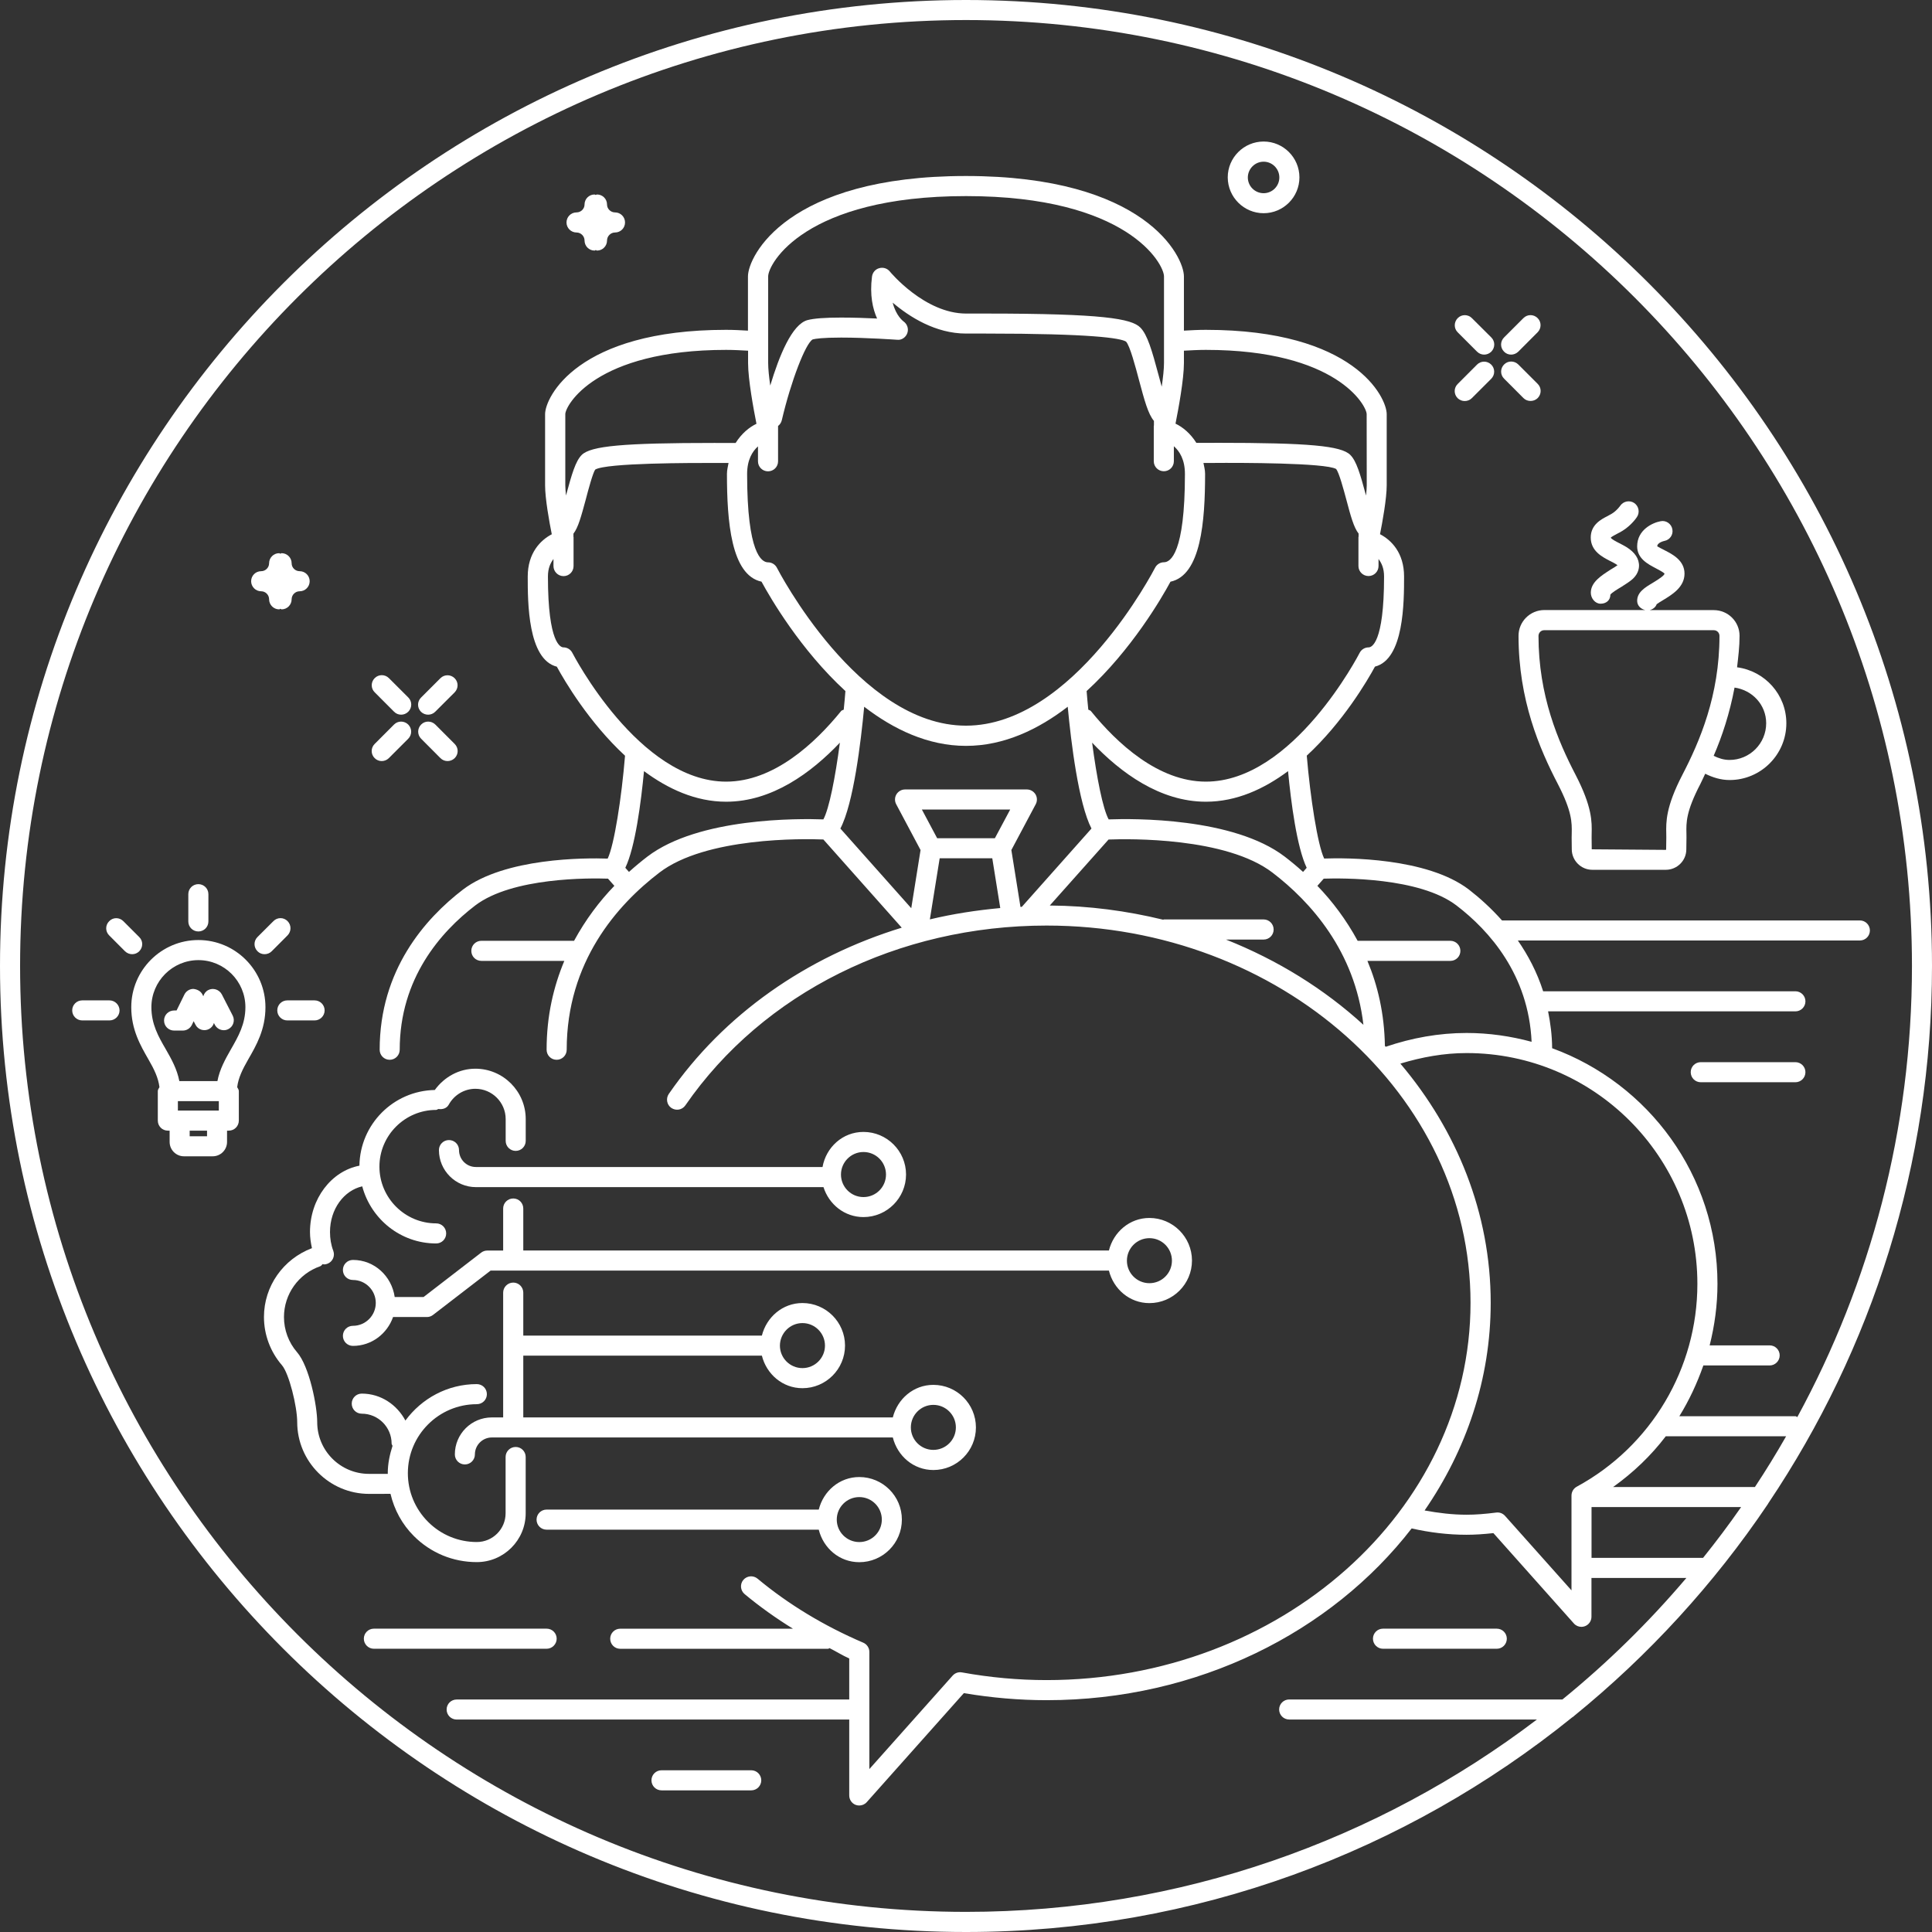 <?xml version="1.0" encoding="utf-8"?>
<!-- Generator: Adobe Illustrator 15.1.0, SVG Export Plug-In . SVG Version: 6.00 Build 0)  -->
<!DOCTYPE svg PUBLIC "-//W3C//DTD SVG 1.1//EN" "http://www.w3.org/Graphics/SVG/1.1/DTD/svg11.dtd">
<svg version="1.1" id="Ebene_1" xmlns="http://www.w3.org/2000/svg" xmlns:xlink="http://www.w3.org/1999/xlink" x="0px" y="0px"
	 width="48.189px" height="48.189px" viewBox="0 0 48.189 48.189" enable-background="new 0 0 48.189 48.189" xml:space="preserve">
<rect x="0" y="0" width="48.189" height="48.189" fill="#333333" stroke="none"/>
<g>
	<path fill="#FFFFFF" d="M44.781,26.493h-2.359c-0.139,0-0.251,0.111-0.251,0.25c0,0.14,0.112,0.251,0.251,0.251h2.359
		c0.138,0,0.251-0.111,0.251-0.251C45.032,26.604,44.919,26.493,44.781,26.493z"/>
	<path fill="#FFFFFF" d="M44.111,37.488c2.573-3.832,4.078-8.44,4.078-13.396C48.189,10.808,37.381,0,24.094,0
		C10.809,0,0,10.808,0,24.094C0,37.38,10.81,48.189,24.095,48.189c5.723,0,10.981-2.01,15.12-5.354
		c0.021-0.014,0.037-0.021,0.054-0.041c1.854-1.508,3.482-3.284,4.821-5.271C44.1,37.51,44.103,37.5,44.111,37.488z M42.479,38.857
		h-2.782V37.59h3.731C43.127,38.024,42.809,38.446,42.479,38.857z M31.518,22.933H29.03c-0.007,0-0.011,0.007-0.018,0.007
		c-0.904-0.22-1.85-0.348-2.828-0.354l1.466-1.646c0.509-0.02,2.934-0.06,4.09,0.826c0.95,0.726,2.055,1.957,2.267,3.795
		c-0.976-0.892-2.138-1.614-3.428-2.126h0.939c0.138,0,0.25-0.112,0.25-0.25C31.768,23.046,31.656,22.933,31.518,22.933z
		 M15.688,21.748l-0.091-0.103c0.248-0.515,0.393-1.642,0.466-2.411c0.595,0.441,1.285,0.763,2.049,0.763
		c1.145,0,2.123-0.722,2.837-1.473c-0.116,0.877-0.268,1.647-0.412,1.914c-0.611-0.022-3.109-0.05-4.391,0.929
		C15.997,21.481,15.842,21.609,15.688,21.748z M14.1,12.106V10.33c0-0.21,0.748-1.603,4.012-1.603c0.193,0,0.37,0.011,0.547,0.02
		v0.309c0,0.41,0.137,1.151,0.209,1.514c-0.182,0.087-0.373,0.245-0.52,0.479h-0.414c-0.034-0.001-0.068-0.001-0.104-0.001
		c-2.285,0-3.097,0.074-3.322,0.301c-0.152,0.152-0.247,0.479-0.387,0.996c-0.001,0.005-0.003,0.011-0.004,0.015
		C14.109,12.264,14.1,12.173,14.1,12.106z M19.16,9.054v-2.16c0-0.312,0.91-2.003,4.936-2.003c4.024,0,4.937,1.69,4.937,2.003v2.16
		c0,0.152-0.024,0.368-0.057,0.591c-0.027-0.102-0.056-0.2-0.078-0.288c-0.166-0.62-0.279-1.011-0.456-1.188
		c-0.221-0.221-0.923-0.348-3.859-0.348h-0.485c-1.036,0-1.896-1.039-1.904-1.05c-0.063-0.077-0.165-0.11-0.263-0.082
		c-0.098,0.026-0.167,0.108-0.181,0.209c-0.06,0.462,0.018,0.805,0.127,1.047c-0.265-0.013-0.591-0.024-0.896-0.024
		c-0.404,0-0.68,0.021-0.839,0.063c-0.389,0.104-0.708,0.893-0.93,1.633C19.182,9.405,19.16,9.201,19.16,9.054z M38.202,25.985
		c-0.519-0.14-1.061-0.22-1.621-0.22c-0.692,0-1.368,0.123-2.017,0.344c-0.006-0.007-0.014-0.013-0.021-0.021
		c-0.013-0.802-0.178-1.506-0.436-2.121h2.069c0.138,0,0.25-0.11,0.25-0.25c0-0.139-0.112-0.251-0.25-0.251h-2.313
		c-0.287-0.53-0.635-0.989-1.004-1.371l0.158-0.179c0.445-0.015,2.387-0.038,3.312,0.669C37.158,23.219,38.127,24.319,38.202,25.985
		z M32.502,21.748c-0.153-0.139-0.308-0.267-0.457-0.381c-1.281-0.979-3.78-0.952-4.392-0.929c-0.146-0.267-0.297-1.037-0.413-1.914
		c0.714,0.751,1.693,1.473,2.838,1.473c0.764,0,1.454-0.32,2.049-0.763c0.073,0.771,0.219,1.896,0.465,2.411L32.502,21.748z
		 M19.379,14.163c-0.042-0.083-0.129-0.137-0.223-0.137c-0.157,0-0.521-0.215-0.521-2.203c0-0.356,0.133-0.566,0.271-0.689v0.372
		c0,0.14,0.112,0.25,0.251,0.25c0.138,0,0.25-0.11,0.25-0.25v-0.777v-0.104c0.046-0.035,0.079-0.085,0.093-0.143
		c0.229-0.979,0.595-1.923,0.771-2.016c0.063-0.017,0.244-0.046,0.71-0.046c0.633,0,1.393,0.055,1.399,0.055
		c0.11,0.013,0.215-0.062,0.251-0.167c0.038-0.105-0.002-0.226-0.094-0.29c-0.011-0.009-0.189-0.14-0.271-0.469
		c0.413,0.351,1.066,0.771,1.829,0.771h0.485c2.644,0,3.37,0.114,3.505,0.2c0.097,0.097,0.24,0.64,0.326,0.965
		c0.133,0.497,0.226,0.844,0.371,1.013v0.115c0,0.004-0.004,0.006-0.004,0.01v0.881c0,0.14,0.113,0.25,0.251,0.25
		s0.25-0.11,0.25-0.25v-0.374c0.14,0.122,0.276,0.331,0.276,0.691c0,1.988-0.365,2.203-0.522,2.203
		c-0.094,0-0.181,0.054-0.223,0.138c-0.021,0.039-2.03,3.938-4.717,3.938C21.413,18.101,19.399,14.203,19.379,14.163z
		 M30.078,19.496c-1.188,0-2.217-0.957-2.869-1.761c-0.018-0.021-0.044-0.021-0.064-0.035c-0.017-0.156-0.029-0.311-0.042-0.463
		c1.121-1.027,1.873-2.322,2.092-2.728c0.761-0.161,0.863-1.507,0.863-2.688c0-0.104-0.025-0.185-0.041-0.274h0.239
		c0.69-0.006,2.803-0.003,3.069,0.15c0.074,0.084,0.189,0.516,0.258,0.773c0.106,0.401,0.184,0.687,0.304,0.839v0.078
		c0,0.002-0.004,0.004-0.004,0.007v0.724c0,0.138,0.113,0.25,0.251,0.25c0.139,0,0.25-0.112,0.25-0.25v-0.175
		c0.073,0.098,0.138,0.227,0.138,0.436c0,1.682-0.319,1.768-0.384,1.768c-0.095,0-0.183,0.053-0.225,0.137
		C33.896,16.315,32.258,19.496,30.078,19.496z M34.09,12.106c0,0.069-0.008,0.16-0.018,0.255c-0.002-0.005-0.003-0.013-0.005-0.019
		c-0.14-0.519-0.234-0.844-0.388-0.996c-0.226-0.227-1.037-0.301-3.321-0.301c-0.033,0-0.068,0-0.104,0.001h-0.414
		c-0.146-0.233-0.338-0.393-0.52-0.479c0.072-0.361,0.21-1.104,0.21-1.514V8.747c0.177-0.009,0.353-0.02,0.546-0.02
		c3.264,0,4.012,1.393,4.012,1.603L34.09,12.106L34.09,12.106z M14.056,14.37c0.138,0,0.25-0.112,0.25-0.25v-0.724
		c0-0.003-0.003-0.005-0.003-0.007v-0.078c0.119-0.152,0.195-0.438,0.304-0.839c0.067-0.259,0.184-0.689,0.24-0.76
		c0.283-0.168,2.384-0.166,3.087-0.165h0.238c-0.015,0.091-0.04,0.171-0.04,0.274c0,1.181,0.103,2.525,0.862,2.687
		c0.22,0.405,0.972,1.7,2.093,2.729c-0.013,0.152-0.025,0.307-0.042,0.463c-0.021,0.014-0.05,0.014-0.065,0.035
		c-0.652,0.804-1.68,1.761-2.868,1.761c-2.176,0-3.819-3.181-3.836-3.212c-0.042-0.084-0.129-0.137-0.223-0.137
		c-0.064,0-0.386-0.086-0.386-1.768c0-0.207,0.063-0.336,0.138-0.436v0.175C13.805,14.258,13.919,14.37,14.056,14.37z
		 M21.555,17.628c0.731,0.562,1.589,0.976,2.539,0.976s1.807-0.413,2.538-0.976c0.082,0.883,0.27,2.415,0.592,3.038l-1.737,1.953
		c-0.012,0.001-0.022,0.001-0.034,0.002l-0.227-1.419l0.608-1.143c0.041-0.077,0.039-0.17-0.006-0.246
		c-0.046-0.075-0.127-0.122-0.215-0.122h-3.039c-0.088,0-0.169,0.047-0.215,0.122c-0.045,0.076-0.047,0.169-0.006,0.246l0.608,1.143
		l-0.232,1.451l-1.768-1.987C21.288,20.043,21.473,18.51,21.555,17.628z M23.375,20.907l-0.381-0.715h2.203l-0.382,0.715H23.375z
		 M23.438,21.408h1.312l0.199,1.241c-0.598,0.056-1.186,0.146-1.756,0.283L23.438,21.408z M36.581,26.266
		c3.174,0,5.756,2.582,5.756,5.757c0,2.109-1.151,4.05-3.009,5.059c-0.081,0.044-0.131,0.129-0.131,0.222v2.364l-1.658-1.859
		c-0.056-0.062-0.137-0.093-0.219-0.082c-0.281,0.036-0.517,0.054-0.739,0.054c-0.354,0-0.703-0.043-1.048-0.106
		c1.04-1.509,1.649-3.278,1.649-5.179c0-2.241-0.847-4.305-2.253-5.967C35.465,26.367,36.015,26.266,36.581,26.266z M40.235,37.09
		c0.501-0.359,0.946-0.782,1.313-1.265h3.002c-0.246,0.431-0.506,0.854-0.778,1.265H40.235z M38.971,42.389h-6.815
		c-0.139,0-0.251,0.111-0.251,0.25c0,0.138,0.112,0.25,0.251,0.25h6.179c-3.961,3.008-8.895,4.798-14.239,4.798
		c-13.011,0-23.595-10.584-23.595-23.595c0-13.01,10.584-23.592,23.594-23.592c13.009,0,23.594,10.583,23.594,23.593
		c0,4.071-1.037,7.903-2.859,11.252c-0.018-0.005-0.029-0.021-0.047-0.021h-2.896c0.245-0.396,0.443-0.822,0.599-1.266h1.653
		c0.138,0,0.251-0.113,0.251-0.251c0-0.14-0.113-0.25-0.251-0.25h-1.496c0.125-0.497,0.195-1.012,0.195-1.535
		c0-2.702-1.722-5-4.124-5.877c-0.002-0.326-0.043-0.63-0.101-0.919h6.168c0.138,0,0.251-0.111,0.251-0.25
		c0-0.14-0.113-0.251-0.251-0.251H38.49c-0.154-0.48-0.376-0.898-0.631-1.267h8.531c0.138,0,0.25-0.11,0.25-0.25
		c0-0.138-0.112-0.25-0.25-0.25h-8.926c-0.271-0.304-0.557-0.562-0.827-0.771c-1.047-0.8-3.06-0.793-3.609-0.773
		c-0.163-0.339-0.346-1.521-0.434-2.566c0.901-0.832,1.511-1.869,1.701-2.221c0.726-0.183,0.726-1.612,0.726-2.248
		c0-0.591-0.318-0.908-0.6-1.055c0.062-0.309,0.167-0.892,0.167-1.22V10.33c0-0.418-0.803-2.103-4.512-2.103
		c-0.194,0-0.369,0.01-0.546,0.02V6.894c0-0.497-0.968-2.504-5.438-2.504c-4.469,0-5.436,2.007-5.436,2.504v1.353
		c-0.178-0.01-0.354-0.02-0.547-0.02c-3.71,0-4.513,1.685-4.513,2.103v1.776c0,0.328,0.104,0.911,0.167,1.22
		c-0.279,0.146-0.6,0.464-0.6,1.055c0,0.636,0,2.065,0.726,2.248c0.191,0.352,0.801,1.389,1.701,2.221
		c-0.086,1.048-0.27,2.229-0.433,2.566c-0.562-0.02-2.564-0.023-3.61,0.773c-0.947,0.726-2.077,2.008-2.077,3.994
		c0,0.139,0.111,0.251,0.25,0.251c0.138,0,0.25-0.112,0.25-0.251c0-1.781,1.023-2.939,1.882-3.597
		c0.928-0.708,2.868-0.685,3.313-0.67l0.159,0.179c-0.37,0.382-0.717,0.841-1.005,1.371h-2.312c-0.139,0-0.251,0.112-0.251,0.251
		c0,0.14,0.112,0.25,0.251,0.25h2.069c-0.269,0.642-0.442,1.372-0.442,2.216c0,0.139,0.111,0.251,0.25,0.251
		s0.251-0.112,0.251-0.251c0-2.191,1.257-3.612,2.312-4.418c1.155-0.886,3.581-0.846,4.09-0.826l1.955,2.2
		c-2.377,0.729-4.436,2.158-5.81,4.146c-0.078,0.114-0.051,0.271,0.062,0.349c0.116,0.079,0.271,0.052,0.35-0.062
		c1.941-2.81,5.312-4.486,9.011-4.486c5.83,0,10.574,4.222,10.574,9.409c0,5.189-4.744,9.411-10.574,9.411
		c-0.699,0-1.411-0.064-2.114-0.192c-0.09-0.016-0.173,0.018-0.23,0.081l-2.077,2.331v-2.924c0-0.1-0.062-0.191-0.152-0.229
		c-0.979-0.419-1.868-0.957-2.638-1.598c-0.104-0.087-0.265-0.073-0.354,0.033c-0.088,0.106-0.073,0.264,0.032,0.352
		c0.376,0.313,0.78,0.601,1.206,0.864H15.47c-0.139,0-0.25,0.112-0.25,0.25c0,0.139,0.111,0.251,0.25,0.251h5.184
		c0.015,0,0.024-0.014,0.038-0.016c0.166,0.083,0.318,0.181,0.49,0.257v1.024h-9.791c-0.14,0-0.251,0.111-0.251,0.25
		c0,0.138,0.111,0.25,0.251,0.25h9.791v1.893c0,0.104,0.063,0.198,0.16,0.235c0.029,0.011,0.06,0.016,0.09,0.016
		c0.069,0,0.139-0.029,0.187-0.084l2.422-2.719c0.688,0.116,1.382,0.176,2.065,0.176c3.771,0,7.104-1.699,9.104-4.284
		c0.447,0.101,0.904,0.158,1.367,0.158c0.208,0,0.424-0.014,0.672-0.041l2.008,2.254c0.049,0.055,0.116,0.084,0.188,0.084
		c0.03,0,0.06-0.006,0.089-0.017c0.097-0.037,0.161-0.13,0.161-0.234v-0.968h2.367C41.128,40.46,40.094,41.475,38.971,42.389z"/>
	<path fill="#FFFFFF" d="M37.334,40.623h-2.839c-0.138,0-0.25,0.112-0.25,0.25s0.112,0.251,0.25,0.251h2.839
		c0.139,0,0.25-0.113,0.25-0.251S37.471,40.623,37.334,40.623z"/>
	<path fill="#FFFFFF" d="M13.885,40.873c0-0.138-0.112-0.25-0.25-0.25h-4.31c-0.138,0-0.25,0.112-0.25,0.25s0.112,0.251,0.25,0.251
		h4.31C13.772,41.124,13.885,41.01,13.885,40.873z"/>
	<path fill="#FFFFFF" d="M18.738,44.155H16.5c-0.139,0-0.251,0.112-0.251,0.251c0,0.138,0.112,0.25,0.251,0.25h2.238
		c0.138,0,0.25-0.112,0.25-0.25C18.988,44.267,18.876,44.155,18.738,44.155z"/>
	<path fill="#FFFFFF" d="M10.679,17.826c0.062,0,0.128-0.024,0.177-0.074l0.483-0.482c0.099-0.099,0.099-0.257,0-0.354
		c-0.098-0.097-0.256-0.098-0.354,0l-0.484,0.484c-0.098,0.098-0.098,0.256,0,0.354C10.551,17.802,10.614,17.826,10.679,17.826z"/>
	<path fill="#FFFFFF" d="M9.521,18.983c0.063,0,0.128-0.024,0.177-0.073l0.484-0.484c0.098-0.098,0.098-0.256,0-0.354
		c-0.1-0.099-0.259-0.097-0.354,0l-0.483,0.484c-0.099,0.098-0.099,0.256,0,0.354C9.393,18.959,9.458,18.983,9.521,18.983z"/>
	<path fill="#FFFFFF" d="M9.828,17.751c0.049,0.05,0.112,0.075,0.177,0.075c0.065,0,0.129-0.025,0.179-0.075
		c0.098-0.098,0.098-0.256,0-0.354l-0.484-0.483c-0.098-0.098-0.256-0.098-0.354,0c-0.099,0.099-0.099,0.257,0,0.354L9.828,17.751z"
		/>
	<path fill="#FFFFFF" d="M10.986,18.91c0.049,0.049,0.112,0.073,0.177,0.073c0.063,0,0.128-0.024,0.178-0.073
		c0.099-0.098,0.099-0.256,0-0.354l-0.483-0.484c-0.099-0.097-0.257-0.099-0.354,0c-0.098,0.098-0.098,0.256,0,0.354L10.986,18.91z"
		/>
	<path fill="#FFFFFF" d="M37.691,8.845c0.062,0,0.128-0.024,0.178-0.073l0.483-0.484c0.098-0.098,0.098-0.257,0-0.354
		c-0.098-0.098-0.255-0.099-0.354,0l-0.483,0.483c-0.099,0.099-0.099,0.256,0,0.354C37.563,8.821,37.627,8.845,37.691,8.845z"/>
	<path fill="#FFFFFF" d="M36.533,10.003c0.065,0,0.129-0.023,0.178-0.072l0.484-0.483c0.098-0.099,0.098-0.257,0-0.354
		c-0.099-0.098-0.257-0.098-0.354,0l-0.483,0.484c-0.099,0.098-0.099,0.256,0,0.354C36.405,9.978,36.469,10.003,36.533,10.003z"/>
	<path fill="#FFFFFF" d="M36.841,8.771c0.05,0.049,0.112,0.074,0.178,0.074c0.064,0,0.128-0.025,0.178-0.074
		c0.098-0.1,0.098-0.257,0-0.354l-0.484-0.482c-0.098-0.099-0.257-0.099-0.354,0c-0.097,0.098-0.099,0.257,0,0.354L36.841,8.771z"/>
	<path fill="#FFFFFF" d="M37.999,9.929c0.049,0.049,0.112,0.072,0.177,0.072c0.063,0,0.129-0.023,0.178-0.072
		c0.098-0.099,0.098-0.257,0-0.354L37.87,9.091c-0.098-0.097-0.256-0.099-0.354,0c-0.099,0.099-0.099,0.257,0,0.354L37.999,9.929z"
		/>
	<path fill="#FFFFFF" d="M31.518,5.318c0.49,0,0.893-0.4,0.893-0.894c0-0.492-0.401-0.894-0.893-0.894
		c-0.492,0-0.895,0.4-0.895,0.894C30.625,4.918,31.026,5.318,31.518,5.318z M31.518,4.033c0.216,0,0.392,0.177,0.392,0.393
		c0,0.217-0.176,0.393-0.392,0.393c-0.218,0-0.394-0.176-0.394-0.393C31.125,4.21,31.302,4.033,31.518,4.033z"/>
	<path fill="#FFFFFF" d="M6.514,14.748c0.108,0,0.198,0.09,0.198,0.2c0,0.138,0.113,0.251,0.251,0.251
		c0.013,0,0.021-0.013,0.03-0.015c0.012,0.002,0.021,0.015,0.031,0.015c0.138,0,0.25-0.113,0.25-0.251c0-0.11,0.09-0.2,0.2-0.2
		c0.138,0,0.25-0.112,0.25-0.251c0-0.138-0.112-0.25-0.25-0.25c-0.11,0-0.2-0.089-0.2-0.198c0-0.139-0.112-0.251-0.25-0.251
		c-0.012,0-0.021,0.012-0.031,0.013c-0.011-0.001-0.019-0.013-0.03-0.013c-0.138,0-0.251,0.112-0.251,0.251
		c0,0.109-0.09,0.198-0.198,0.198c-0.139,0-0.25,0.112-0.25,0.25S6.377,14.748,6.514,14.748z"/>
	<path fill="#FFFFFF" d="M14.38,5.799c0.109,0,0.2,0.091,0.2,0.2c0,0.139,0.112,0.251,0.25,0.251c0.012,0,0.021-0.012,0.03-0.014
		c0.012,0.002,0.02,0.014,0.031,0.014c0.138,0,0.25-0.112,0.25-0.251c0-0.109,0.091-0.2,0.199-0.2c0.139,0,0.25-0.111,0.25-0.25
		s-0.111-0.251-0.25-0.251c-0.108,0-0.199-0.089-0.199-0.197c0-0.14-0.112-0.25-0.25-0.25c-0.013,0-0.021,0.011-0.031,0.012
		c-0.011-0.001-0.02-0.012-0.03-0.012c-0.138,0-0.25,0.11-0.25,0.25c0,0.108-0.091,0.197-0.2,0.197c-0.138,0-0.25,0.112-0.25,0.251
		C14.13,5.686,14.242,5.799,14.38,5.799z"/>
	<path fill="#FFFFFF" d="M9.74,37.26c0.094,0.396,0.289,0.761,0.584,1.054c0.42,0.42,0.976,0.649,1.568,0.649h0.001
		c0.672,0,1.219-0.547,1.219-1.219v-1.403c0-0.139-0.112-0.25-0.25-0.25s-0.251,0.111-0.251,0.25v1.403
		c0,0.396-0.321,0.718-0.718,0.718h-0.001c-0.458,0-0.891-0.179-1.215-0.503c-0.324-0.325-0.504-0.756-0.504-1.215
		c0-0.949,0.771-1.72,1.72-1.72c0.139,0,0.251-0.111,0.251-0.25s-0.112-0.251-0.251-0.251c-0.732,0-1.378,0.36-1.781,0.909
		C9.902,35.038,9.5,34.76,9.023,34.76c-0.138,0-0.25,0.112-0.25,0.25c0,0.14,0.112,0.251,0.25,0.251
		c0.411,0,0.745,0.336,0.745,0.747c0,0.021,0.018,0.035,0.022,0.057c-0.069,0.216-0.118,0.44-0.118,0.682
		c0,0.005,0.001,0.01,0.001,0.015h-0.47c-0.712,0-1.291-0.578-1.291-1.29c0-0.4-0.195-1.392-0.504-1.746
		c-0.21-0.242-0.325-0.555-0.325-0.875c0-0.572,0.364-1.081,0.905-1.268c0.027-0.01,0.039-0.037,0.062-0.054
		c0.011,0.001,0.019,0.009,0.028,0.009c0.029,0,0.06-0.005,0.087-0.016c0.129-0.047,0.196-0.191,0.149-0.321
		c-0.057-0.15-0.083-0.309-0.083-0.471c0-0.577,0.351-1.036,0.804-1.14c0.218,0.817,0.958,1.425,1.844,1.425
		c0.139,0,0.25-0.111,0.25-0.25c0-0.14-0.111-0.251-0.25-0.251c-0.779,0-1.415-0.636-1.415-1.415c0-0.78,0.636-1.415,1.415-1.415
		c0.022,0,0.036-0.019,0.058-0.023c0.101,0.015,0.203-0.014,0.256-0.108c0.134-0.243,0.388-0.396,0.664-0.396
		c0.417,0,0.756,0.34,0.756,0.756v0.543c0,0.139,0.112,0.25,0.25,0.25s0.25-0.111,0.25-0.25v-0.543c0-0.693-0.563-1.257-1.256-1.257
		c-0.406,0-0.776,0.205-1.012,0.531c-1.032,0.019-1.865,0.854-1.88,1.888c-0.697,0.134-1.233,0.821-1.233,1.655
		c0,0.137,0.02,0.271,0.049,0.402c-0.716,0.271-1.197,0.948-1.197,1.717c0,0.441,0.159,0.868,0.448,1.202
		c0.177,0.204,0.381,1.031,0.381,1.418c0,0.987,0.805,1.792,1.792,1.792L9.74,37.26L9.74,37.26z"/>
	<path fill="#FFFFFF" d="M11.449,28.686c0-0.139-0.112-0.25-0.251-0.25c-0.138,0-0.25,0.111-0.25,0.25
		c0,0.51,0.414,0.924,0.923,0.924h8.669c0.136,0.429,0.524,0.747,0.997,0.747c0.586,0,1.062-0.478,1.062-1.062
		c0-0.586-0.478-1.062-1.062-1.062c-0.518,0-0.932,0.381-1.021,0.875h-8.645C11.638,29.109,11.449,28.92,11.449,28.686z
		 M21.537,28.734c0.312,0,0.562,0.253,0.562,0.562c0,0.311-0.251,0.562-0.562,0.562c-0.309,0-0.561-0.251-0.561-0.562
		C20.976,28.987,21.228,28.734,21.537,28.734z"/>
	<path fill="#FFFFFF" d="M13.052,30.144c0-0.14-0.112-0.251-0.25-0.251c-0.139,0-0.252,0.111-0.252,0.251v1.048h-0.397
		c-0.056,0-0.109,0.019-0.152,0.052l-1.436,1.107h-0.72c-0.075-0.52-0.505-0.925-1.041-0.925c-0.14,0-0.251,0.112-0.251,0.25
		c0,0.14,0.111,0.25,0.251,0.25c0.313,0,0.569,0.258,0.569,0.572c0,0.315-0.256,0.571-0.569,0.571c-0.14,0-0.251,0.111-0.251,0.251
		c0,0.138,0.111,0.25,0.251,0.25c0.465,0,0.854-0.304,1-0.72h0.846c0.057,0,0.11-0.02,0.153-0.054l1.435-1.105h15.421
		c0.115,0.462,0.515,0.812,1.01,0.812c0.586,0,1.062-0.476,1.062-1.062c0-0.585-0.478-1.062-1.062-1.062
		c-0.495,0-0.895,0.352-1.01,0.812H13.052V30.144z M28.669,30.883c0.312,0,0.562,0.251,0.562,0.562c0,0.31-0.251,0.561-0.562,0.561
		c-0.309,0-0.561-0.251-0.561-0.561C28.108,31.134,28.36,30.883,28.669,30.883z"/>
	<path fill="#FFFFFF" d="M23.28,34.542c-0.496,0-0.895,0.351-1.011,0.812h-9.217v-1.541h5.951c0.116,0.462,0.516,0.812,1.012,0.812
		c0.586,0,1.062-0.477,1.062-1.062c0-0.586-0.477-1.062-1.062-1.062c-0.496,0-0.896,0.352-1.012,0.812h-5.951v-1.071
		c0-0.138-0.112-0.251-0.25-0.251c-0.139,0-0.252,0.113-0.252,0.251v3.112h-0.282c-0.511,0-0.923,0.413-0.923,0.923
		c0,0.138,0.111,0.25,0.25,0.25c0.138,0,0.25-0.112,0.25-0.25c0-0.232,0.189-0.423,0.423-0.423h10.001
		c0.116,0.462,0.515,0.812,1.011,0.812c0.586,0,1.062-0.476,1.062-1.062S23.866,34.542,23.28,34.542z M20.015,33.001
		c0.31,0,0.562,0.252,0.562,0.562c0,0.309-0.252,0.561-0.562,0.561c-0.311,0-0.562-0.252-0.562-0.561
		C19.455,33.253,19.706,33.001,20.015,33.001z M23.28,36.164c-0.309,0-0.561-0.251-0.561-0.561s0.252-0.562,0.561-0.562
		c0.31,0,0.562,0.252,0.562,0.562S23.59,36.164,23.28,36.164z"/>
	<path fill="#FFFFFF" d="M21.433,36.841c-0.496,0-0.896,0.352-1.011,0.812h-6.789c-0.138,0-0.25,0.111-0.25,0.251
		c0,0.138,0.112,0.25,0.25,0.25h6.789c0.115,0.462,0.515,0.811,1.011,0.811c0.586,0,1.062-0.476,1.062-1.061
		C22.496,37.317,22.019,36.841,21.433,36.841z M21.433,38.463c-0.31,0-0.562-0.251-0.562-0.56c0-0.311,0.252-0.562,0.562-0.562
		c0.311,0,0.562,0.252,0.562,0.562C21.995,38.212,21.744,38.463,21.433,38.463z"/>
	<path fill="#FFFFFF" d="M37.876,15.858c0,1.603,0.523,2.816,0.98,3.696c0.356,0.688,0.352,0.964,0.347,1.228l-0.002,0.11
		l0.003,0.291c0,0.281,0.23,0.512,0.513,0.512h1.832c0.282,0,0.512-0.229,0.512-0.509l0.004-0.296l-0.001-0.105
		c-0.006-0.265-0.013-0.538,0.347-1.23c0.04-0.077,0.081-0.173,0.121-0.256c0.19,0.094,0.392,0.157,0.609,0.157
		c0.779,0,1.415-0.635,1.415-1.416c0-0.716-0.536-1.304-1.229-1.396c0.029-0.256,0.062-0.509,0.062-0.785
		c0-0.354-0.287-0.641-0.642-0.641h-1.601c0.08-0.021,0.148-0.07,0.176-0.148c0.034-0.027,0.103-0.067,0.15-0.096
		c0.229-0.139,0.544-0.326,0.544-0.666c0-0.325-0.292-0.479-0.486-0.578c-0.067-0.034-0.179-0.092-0.194-0.103
		c0-0.095,0.169-0.133,0.178-0.135c0.135-0.025,0.226-0.154,0.199-0.29c-0.023-0.137-0.159-0.229-0.29-0.202
		c-0.202,0.036-0.588,0.214-0.588,0.627c0,0.307,0.271,0.445,0.465,0.547c0.069,0.036,0.198,0.104,0.217,0.134
		c0,0.037-0.102,0.115-0.301,0.234c-0.188,0.113-0.381,0.229-0.381,0.444c0,0.12,0.092,0.206,0.203,0.23h-2.523
		C38.162,15.219,37.876,15.506,37.876,15.858z M44.053,18.04c0,0.505-0.41,0.915-0.914,0.915c-0.143,0-0.272-0.042-0.396-0.103
		c0.212-0.488,0.4-1.06,0.521-1.702C43.707,17.213,44.053,17.579,44.053,18.04z M38.515,15.719h4.232
		c0.077,0,0.141,0.062,0.141,0.141c0,1.487-0.493,2.634-0.925,3.466c-0.417,0.806-0.408,1.175-0.402,1.471l0.001,0.093l-0.004,0.297
		c0,0.007-0.006,0.011-0.011,0.011l-1.845-0.014l-0.003-0.29l0.001-0.099c0.007-0.296,0.015-0.665-0.401-1.469
		c-0.431-0.828-0.925-1.972-0.925-3.466C38.376,15.781,38.438,15.719,38.515,15.719z"/>
	<path fill="#FFFFFF" d="M39.679,14.784c0,0.138,0.106,0.274,0.244,0.274c0.14,0,0.244-0.087,0.244-0.226
		c0.03-0.046,0.18-0.138,0.27-0.191c0.111-0.069,0.22-0.14,0.292-0.205c0.154-0.146,0.16-0.302,0.149-0.38
		c-0.022-0.18-0.155-0.333-0.395-0.459l-0.096-0.05c-0.068-0.034-0.195-0.1-0.211-0.136c0.016-0.022,0.099-0.064,0.147-0.091
		c0.049-0.025,0.099-0.051,0.146-0.08c0.216-0.133,0.348-0.323,0.361-0.345c0.076-0.114,0.046-0.27-0.067-0.348
		c-0.113-0.076-0.27-0.048-0.349,0.066c-0.001,0.002-0.085,0.123-0.21,0.199c-0.034,0.021-0.07,0.041-0.107,0.06
		c-0.156,0.079-0.42,0.214-0.42,0.535c0,0.339,0.291,0.486,0.482,0.585l0.086,0.044c0.045,0.023,0.077,0.045,0.1,0.062
		c-0.05,0.037-0.11,0.072-0.175,0.111C39.942,14.357,39.679,14.519,39.679,14.784z"/>
	<path fill="#FFFFFF" d="M6.621,25.122c0-0.924-0.751-1.675-1.673-1.675c-0.923,0-1.674,0.751-1.674,1.675
		c0,0.559,0.228,0.952,0.429,1.303c0.14,0.242,0.246,0.458,0.274,0.692c-0.017,0.032-0.041,0.06-0.041,0.098v0.735
		c0,0.139,0.111,0.251,0.25,0.251h0.045v0.282c0,0.198,0.161,0.358,0.357,0.358h0.717c0.197,0,0.358-0.16,0.358-0.358v-0.282h0.044
		c0.139,0,0.25-0.112,0.25-0.251v-0.735c0-0.038-0.024-0.064-0.041-0.098c0.028-0.234,0.136-0.45,0.275-0.692
		C6.393,26.074,6.621,25.679,6.621,25.122z M5.458,27.465V27.7H4.437v-0.235H5.458z M5.164,28.342H4.731v-0.141h0.433V28.342z
		 M5.759,26.174c-0.14,0.245-0.28,0.496-0.336,0.791H4.473c-0.056-0.295-0.195-0.546-0.336-0.791
		c-0.187-0.321-0.361-0.629-0.361-1.052c0-0.646,0.526-1.174,1.173-1.174c0.647,0,1.172,0.526,1.172,1.174
		C6.12,25.545,5.944,25.851,5.759,26.174z"/>
	<path fill="#FFFFFF" d="M4.948,23.233c0.138,0,0.25-0.111,0.25-0.25v-0.68c0-0.139-0.112-0.25-0.25-0.25
		c-0.139,0-0.251,0.111-0.251,0.25v0.68C4.697,23.122,4.809,23.233,4.948,23.233z"/>
	<path fill="#FFFFFF" d="M7.173,22.976c-0.097-0.1-0.255-0.101-0.354,0l-0.397,0.396c-0.098,0.097-0.098,0.257,0,0.354
		C6.47,23.776,6.534,23.8,6.598,23.8c0.062,0,0.128-0.022,0.177-0.071l0.396-0.397C7.27,23.232,7.27,23.074,7.173,22.976z"/>
	<path fill="#FFFFFF" d="M6.916,25.202c0,0.138,0.112,0.25,0.25,0.25h0.68c0.138,0,0.251-0.112,0.251-0.25
		c0-0.139-0.113-0.25-0.251-0.25h-0.68C7.028,24.952,6.916,25.063,6.916,25.202z"/>
	<path fill="#FFFFFF" d="M2.729,24.952H2.051c-0.138,0-0.25,0.111-0.25,0.25c0,0.138,0.112,0.25,0.25,0.25h0.68
		c0.138,0,0.251-0.112,0.251-0.25C2.98,25.063,2.867,24.952,2.729,24.952z"/>
	<path fill="#FFFFFF" d="M3.473,23.727c0.099-0.099,0.099-0.259,0-0.354l-0.396-0.396c-0.099-0.101-0.258-0.1-0.354,0
		c-0.099,0.098-0.099,0.256,0,0.354l0.396,0.397C3.169,23.776,3.233,23.8,3.297,23.8C3.361,23.8,3.425,23.776,3.473,23.727z"/>
	<path fill="#FFFFFF" d="M5.194,24.695c-0.064,0.033-0.104,0.09-0.123,0.154l-0.024-0.048c-0.043-0.084-0.136-0.127-0.226-0.135
		c-0.094,0.001-0.18,0.056-0.222,0.141l-0.195,0.397h-0.06c-0.14,0-0.252,0.111-0.252,0.25c0,0.141,0.112,0.251,0.252,0.251H4.56
		c0.096,0,0.183-0.055,0.225-0.14l0.045-0.094l0.047,0.09c0.062,0.122,0.215,0.17,0.337,0.105c0.062-0.032,0.104-0.088,0.122-0.15
		l0.022,0.044c0.045,0.086,0.132,0.136,0.224,0.136c0.039,0,0.078-0.009,0.114-0.028c0.123-0.062,0.171-0.214,0.108-0.337
		l-0.272-0.53C5.467,24.679,5.313,24.632,5.194,24.695z"/>
</g>
</svg>
